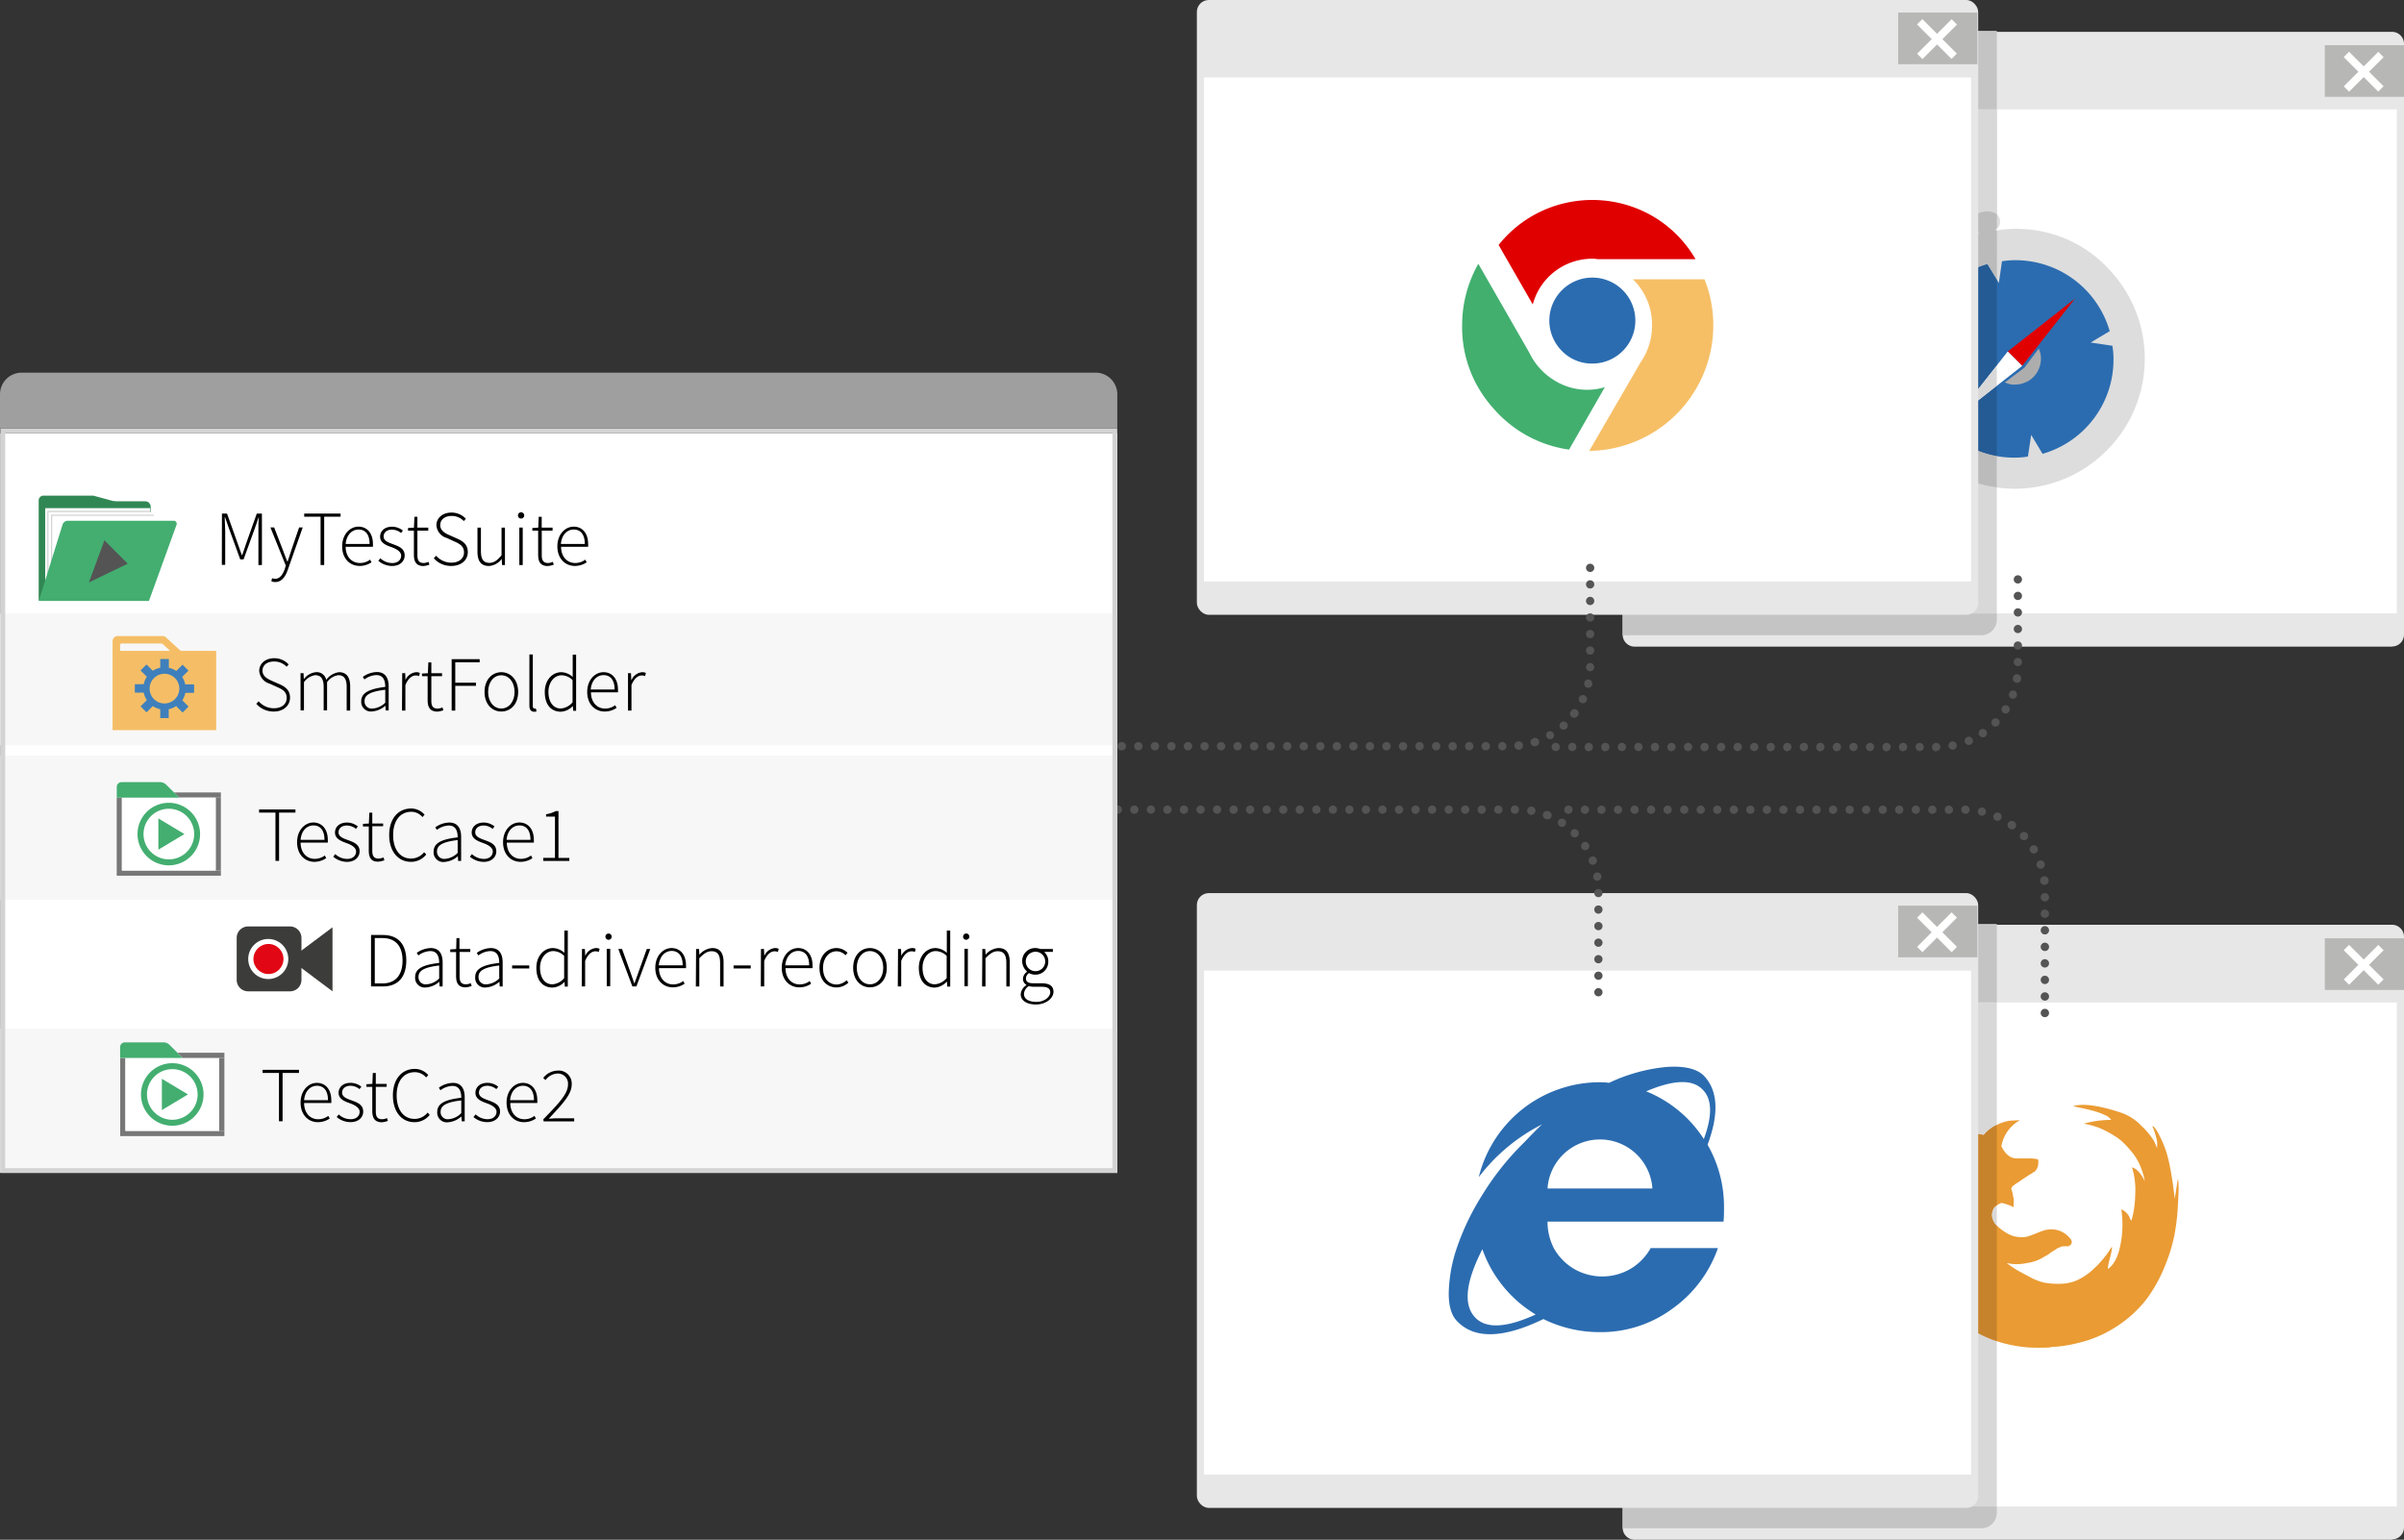 <svg xmlns="http://www.w3.org/2000/svg" viewBox="0 0 500.32 320.55"><rect x="0" y="0" width="500.32" height="320.55" fill="#333333" stroke="none"/><defs><style>.cls-1{fill:#e7e7e8;}.cls-2{fill:#fff;}.cls-3{fill:#ea9b33;}.cls-4{fill:#d8d8d8;}.cls-5{fill:#c4c4c4;}.cls-6{fill:#c6832b;}.cls-7{fill:#b7b7b6;}.cls-8{fill:#2b6cb0;}.cls-9{fill:#ddd;}.cls-10{fill:#aeadae;}.cls-11{fill:#e10000;}.cls-12{fill:#bbb;}.cls-13{fill:#245b95;}.cls-14{fill:#42af6f;}.cls-15{fill:#f6bf66;}.cls-16{fill:#545454;}.cls-17{fill:#f7f7f7;}.cls-18{fill:#318754;}.cls-19{fill:#ccc;}.cls-20{fill:#43ae70;}.cls-21{fill:#777;}.cls-22{fill:#e10714;}.cls-23{fill:#3c3c3b;}.cls-24{fill:#f5be66;}.cls-25{fill:#3f80bc;}.cls-26{fill:#a09f9f;}.cls-27{fill:#d3d3d3;}</style></defs><title>webtesting_crossbrowser</title><g id="Ebene_2" data-name="Ebene 2"><g id="Ebene_1-2" data-name="Ebene 1"><path class="cls-1" d="M497.84,320.55H340.19a2.49,2.49,0,0,1-2.48-2.48V195a2.49,2.49,0,0,1,2.48-2.48H497.84a2.49,2.49,0,0,1,2.48,2.48v123a2.48,2.48,0,0,1-2.48,2.48"/><polyline class="cls-2" points="498.83 313.63 339.2 313.63 339.2 208.7 498.83 208.7 498.83 313.63"/><path class="cls-3" d="M453.42,247.09c0,.7-.06,2.07-.17,4.1a45.22,45.22,0,0,1-.72,6,35.41,35.41,0,0,1-2.06,6.6,30.61,30.61,0,0,1-3.67,6.59,24.65,24.65,0,0,1-5.95,5.54,24.91,24.91,0,0,1-8.56,3.71,25.31,25.31,0,0,1-5.22.78,1.59,1.59,0,0,0-.45.11q-2.22.11-4.44,0-13.79-1.11-21-13.52a27.51,27.51,0,0,1-3.78-11.19,23.91,23.91,0,0,0-.44,2.66,28.44,28.44,0,0,1,1-10.31,13.89,13.89,0,0,0-1.44,3.11,29.5,29.5,0,0,1,2.33-7.87,8.25,8.25,0,0,1,1.33-2.44v-.33a14.16,14.16,0,0,1,.62-5.59,10.4,10.4,0,0,1,1.38-3.11c.37-.4.67-.72.89-.94a7.45,7.45,0,0,0,2.78,5.1,8.11,8.11,0,0,0,1.23.11,14,14,0,0,1,5.78.11,9.09,9.09,0,0,1,5.44-3l2.12-.11a7.66,7.66,0,0,0-3.89,5.43c.81,1.69,1.89,2.54,3.22,2.54h2.45c1.25,0,1.92.11,2,.34v.22q.1.1,0,.33v.22a2.38,2.38,0,0,1-.78,1.66l-.11.06-.11,0c0,.08-.34.3-1,.67-.89.59-1.6,1.07-2.12,1.44-1,.59-1.44,1-1.44,1.22v.11h-.11a4.89,4.89,0,0,1,.44,1.66,2.49,2.49,0,0,1,.11,1.22v1a9.49,9.49,0,0,0-2.55-.89c-1,.44-1.63.93-1.78,1.44-.08.3-.15.59-.22.89,0,1.4,1,2.69,3,3.88a5.5,5.5,0,0,0,2.5.88,5.3,5.3,0,0,0,2-.11c.48-.15,1.07-.37,1.78-.66a12.34,12.34,0,0,1,1.5-.56,5,5,0,0,1,5.45,1.55c.44.45.53.87.28,1.28a1,1,0,0,1-1.17.39c-.23.07-.37.09-.45.05a.84.84,0,0,0-.5.11c-.26.11-.44.19-.55.22a2.45,2.45,0,0,0-.56.34,4.78,4.78,0,0,1-.61.38,5.42,5.42,0,0,0-.72.5,3.07,3.07,0,0,1-.84.5,8.92,8.92,0,0,1-3.83,1.44,9.68,9.68,0,0,1-4.17,0,20.2,20.2,0,0,0,2.11,1.44c.52.3,1.37.76,2.56,1.39a12.49,12.49,0,0,0,3,1.22,16.1,16.1,0,0,0,3.23.27,9.33,9.33,0,0,0,3.56-.66,13,13,0,0,0,3.44-2.27,21.29,21.29,0,0,0,3.5-4.05,4.27,4.27,0,0,1,.45-.66c.15,0,0,1-.56,3-.22,1-.29,1.55-.22,1.55q1.89-1.33,2.61-5.1a21.21,21.21,0,0,0,.17-7.31,3.36,3.36,0,0,1,1.89,2.11l.22.22a20.53,20.53,0,0,0,.78-5.49,15.59,15.59,0,0,0-.67-5.59c1,.29,1.85,1.25,2.67,2.88a14.86,14.86,0,0,0-1-3.27,11.44,11.44,0,0,0-1.5-2.55,24.06,24.06,0,0,0-1.78-2,10.38,10.38,0,0,0-1.94-1.55q-1-.62-1.95-1.11a12.56,12.56,0,0,0-1.78-.78c-.56-.18-1-.33-1.5-.44s-.78-.19-1-.22-.3-.06-.22-.06a21.24,21.24,0,0,1,5.67-.77,2.87,2.87,0,0,0-1.28-1,15.5,15.5,0,0,0-2.06-.78c-.74-.22-1.46-.4-2.16-.55l-2.51-.55h.11q3.12-.88,9.79,1.32a10.68,10.68,0,0,1,4.44,2.83,15.16,15.16,0,0,1,2.51,3,13.9,13.9,0,0,1,.72,1.66v-.44a4.43,4.43,0,0,0-.17-1.72,15.45,15.45,0,0,0-.83-2.49.67.67,0,0,1,.33.16,5.48,5.48,0,0,1,.84,1.22,23,23,0,0,1,1.38,3q1.23,3,2.12,10.75l.66-4.21a8,8,0,0,1,.12,1.6"/><path class="cls-4" d="M337.71,318.07v.13h0a.53.53,0,0,1,0-.13m77.87-125.69H337.71V195a2.49,2.49,0,0,1,2.48-2.48h75.39v-.18"/><path class="cls-5" d="M415.58,192.56H340.19a2.49,2.49,0,0,0-2.48,2.48v123a.53.53,0,0,0,0,.13h74.65a3.21,3.21,0,0,0,3.21-3.21v-1.36H339.2V208.7h76.38V192.56"/><path class="cls-4" d="M415.58,251a1.86,1.86,0,0,0-.85,1c-.08.3-.15.59-.22.89a3.45,3.45,0,0,0,1.07,2.4V251m0-42.25H339.2V313.63h76.38V279.2q-9-3-14.42-12.22a27.51,27.51,0,0,1-3.78-11.19,23.91,23.91,0,0,0-.44,2.66,28.44,28.44,0,0,1,1-10.31,13.89,13.89,0,0,0-1.44,3.11,29.5,29.5,0,0,1,2.33-7.87,8.25,8.25,0,0,1,1.33-2.44v-.33a14.16,14.16,0,0,1,.62-5.59,10.4,10.4,0,0,1,1.38-3.11c.37-.4.67-.72.89-.94a7.45,7.45,0,0,0,2.78,5.1,8.11,8.11,0,0,0,1.23.11,13,13,0,0,1,2.57-.25,14.9,14.9,0,0,1,3.21.36,7.61,7.61,0,0,1,2.74-2.11V208.7"/><path class="cls-6" d="M403.05,231c-.22.22-.52.54-.89.94a10.4,10.4,0,0,0-1.38,3.11,14.16,14.16,0,0,0-.62,5.59v.33a8.25,8.25,0,0,0-1.33,2.44,29.5,29.5,0,0,0-2.33,7.87,13.89,13.89,0,0,1,1.44-3.11,28.44,28.44,0,0,0-1,10.31,23.91,23.91,0,0,1,.44-2.66A27.51,27.51,0,0,0,401.16,267q5.38,9.25,14.42,12.22v-24a3.45,3.45,0,0,1-1.07-2.4c.07-.3.14-.59.22-.89a1.86,1.86,0,0,1,.85-1V234.18a7.61,7.61,0,0,0-2.74,2.11,14.9,14.9,0,0,0-3.21-.36,13,13,0,0,0-2.57.25,8.11,8.11,0,0,1-1.23-.11,7.45,7.45,0,0,1-2.78-5.1"/><rect class="cls-1" x="249.09" y="185.93" width="162.61" height="127.99" rx="2.48" ry="2.48"/><rect class="cls-2" x="250.58" y="202.06" width="159.63" height="104.93"/><rect class="cls-7" x="395.05" y="188.55" width="16.48" height="10.75"/><rect class="cls-2" x="402.35" y="189" width="1.57" height="10.16" transform="translate(-19.16 341.91) rotate(-45)"/><rect class="cls-2" x="398.05" y="193.29" width="10.16" height="1.57" transform="translate(-19.13 341.98) rotate(-45.01)"/><rect class="cls-7" x="483.84" y="195.34" width="16.48" height="10.75"/><rect class="cls-2" x="491.14" y="195.78" width="1.57" height="10.16" transform="translate(2.05 406.67) rotate(-45)"/><rect class="cls-2" x="486.84" y="200.08" width="10.16" height="1.57" transform="translate(2.09 406.76) rotate(-45.01)"/><path class="cls-8" d="M322.07,254.28v.11a12.1,12.1,0,0,0,1.3,5.44,11.58,11.58,0,0,0,4.19,4.32,11.72,11.72,0,0,0,11.79,0,11.58,11.58,0,0,0,4.19-4.32h14a26,26,0,0,1-9.44,12.59,25,25,0,0,1-15.1,4.91,26.46,26.46,0,0,1-11.79-2.72q-12.39,6-17.81.59-1.89-1.77-1.89-5.91a31.17,31.17,0,0,1,1.59-9.22,52.11,52.11,0,0,1,5.31-11.17,57,57,0,0,1,8.79-11.06q2.94-3.08,3.77-3.78a38.28,38.28,0,0,0-13.21,11A25.94,25.94,0,0,1,333,225.31a15,15,0,0,1,1.89.12,35.6,35.6,0,0,1,12-3.31c3.62-.24,6.17.35,7.67,1.77q4.47,4.62.82,14.43a25.91,25.91,0,0,1,3.42,13c0,1.1,0,2.09-.11,3H322.07Zm-2.47,19.38a25.88,25.88,0,0,1-11.09-13.59q-5.31,10.4-1.41,14.3Q310.52,277.81,319.6,273.66Zm24.3-26.24a10.94,10.94,0,0,0-21.83,0Zm-1.3-20.22a25.63,25.63,0,0,1,12,9.93q2.72-7.32-.24-10.28Q351.21,223.53,342.6,227.2Z"/><path class="cls-1" d="M497.84,134.62H340.19a2.49,2.49,0,0,1-2.48-2.48V9.11a2.49,2.49,0,0,1,2.48-2.48H497.84a2.49,2.49,0,0,1,2.48,2.48v123a2.48,2.48,0,0,1-2.48,2.48"/><polyline class="cls-2" points="498.83 127.7 339.2 127.7 339.2 22.77 498.83 22.77 498.83 127.7"/><path class="cls-9" d="M438.45,55.58a27,27,0,0,1,0,38.21,27,27,0,0,1-46.14-19.1,26.21,26.21,0,0,1,5.52-16.35,26.7,26.7,0,0,1,14.08-9.69v-.11A2,2,0,0,1,410.22,47a1.89,1.89,0,0,1,.51-1.75,3.3,3.3,0,0,1,2-1.07,4,4,0,0,1,.9-.11c1.5,0,2.37.56,2.59,1.69a1.78,1.78,0,0,1-.9,2l.12.23a22.13,22.13,0,0,1,3.94-.34,26.06,26.06,0,0,1,19.1,7.94"/><path class="cls-8" d="M439.86,74.69a16.52,16.52,0,0,0-.23-2.71l-4.51-.67,3.95-2.37a20.41,20.41,0,0,0-19.72-14.77,16.4,16.4,0,0,0-2.7.23L416,58.91,413.6,55a20.42,20.42,0,0,0-14.76,19.73,16.4,16.4,0,0,0,.23,2.7l4.5.68-3.94,2.37a20.26,20.26,0,0,0,5.18,8.79,20.05,20.05,0,0,0,14.54,6,16.39,16.39,0,0,0,2.7-.22l.68-4.51,2.37,3.94a20.39,20.39,0,0,0,14.76-19.72"/><path class="cls-10" d="M424.31,76.83a5.47,5.47,0,0,0,.34-3.27,8.58,8.58,0,0,0-.34-1l-3,4-4.06,3.05a5.07,5.07,0,0,0,1.46.45h.68a5.5,5.5,0,0,0,1.13-.12,6.7,6.7,0,0,0,1.69-.67A5.33,5.33,0,0,0,424.31,76.83Z"/><polygon class="cls-11" points="417.85 73.17 420.86 76.17 431.88 62.14 417.85 73.17"/><polyline class="cls-2" points="420.86 76.17 417.85 73.17 406.82 87.2 420.86 76.17"/><path class="cls-4" d="M337.71,132.14v.13h0a.53.53,0,0,1,0-.13M415.58,6.45H337.71V9.11a2.49,2.49,0,0,1,2.48-2.48h75.39V6.45"/><path class="cls-5" d="M415.58,6.63H340.19a2.49,2.49,0,0,0-2.48,2.48v123a.53.53,0,0,0,0,.13h74.65a3.21,3.21,0,0,0,3.21-3.21V127.7H339.2V22.77h76.38V6.63"/><path class="cls-4" d="M415.58,47.52l-.29.23.12.23a.86.86,0,0,1,.17,0v-.43m0-24.75H339.2V127.7h76.38V101.5a27.2,27.2,0,0,1-23.27-26.81,26.21,26.21,0,0,1,5.52-16.35,26.7,26.7,0,0,1,14.08-9.69v-.11A2,2,0,0,1,410.22,47a1.89,1.89,0,0,1,.51-1.75,3.3,3.3,0,0,1,2-1.07,4,4,0,0,1,.9-.11,3,3,0,0,1,2,.57V22.77"/><path class="cls-12" d="M413.6,44a4,4,0,0,0-.9.11,3.3,3.3,0,0,0-2,1.07,1.89,1.89,0,0,0-.51,1.75,2,2,0,0,0,1.69,1.58v.11a26.7,26.7,0,0,0-14.08,9.69,27,27,0,0,0,2.42,35.45,26,26,0,0,0,15.33,7.71V94.88a20,20,0,0,1-10.77-5.65,20.26,20.26,0,0,1-5.18-8.79l3.94-2.37-4.5-.68a16.4,16.4,0,0,1-.23-2.7A20.42,20.42,0,0,1,413.6,55l2,3.29V48a.86.86,0,0,0-.17,0l-.12-.23.29-.23V44.6a3,3,0,0,0-2-.57"/><path class="cls-13" d="M413.6,55a20.42,20.42,0,0,0-14.76,19.73,16.4,16.4,0,0,0,.23,2.7l4.5.68-3.94,2.37a20.26,20.26,0,0,0,5.18,8.79,20,20,0,0,0,10.77,5.65V80.32l-8.76,6.88,8.76-11.14V58.25l-2-3.29"/><polyline class="cls-4" points="415.58 76.06 406.82 87.2 415.58 80.32 415.58 76.06"/><rect class="cls-1" x="249.09" width="162.61" height="127.99" rx="2.48" ry="2.48"/><rect class="cls-2" x="250.58" y="16.13" width="159.63" height="104.93"/><rect class="cls-7" x="395.05" y="2.62" width="16.48" height="10.75"/><rect class="cls-2" x="402.35" y="3.07" width="1.57" height="10.16" transform="translate(112.34 287.47) rotate(-45.01)"/><rect class="cls-2" x="398.05" y="7.36" width="10.16" height="1.57" transform="translate(112.37 287.5) rotate(-45.01)"/><rect class="cls-7" x="483.84" y="9.41" width="16.48" height="10.75"/><rect class="cls-2" x="491.14" y="9.85" width="1.57" height="10.16" transform="translate(133.52 352.21) rotate(-45)"/><rect class="cls-2" x="486.84" y="14.15" width="10.16" height="1.57" transform="translate(133.59 352.28) rotate(-45.01)"/><path class="cls-14" d="M334,80.6l-7.45,13a25.48,25.48,0,0,1-15.87-8.73,25.1,25.1,0,0,1-6.38-17.09,25.87,25.87,0,0,1,3.37-12.86L318.3,73.45A13.52,13.52,0,0,0,323.2,79a12.92,12.92,0,0,0,7.24,2.15A12.65,12.65,0,0,0,334,80.6Z"/><path class="cls-11" d="M319,63.38,311.89,51a24.81,24.81,0,0,1,8.59-6.88,25.13,25.13,0,0,1,23.39.83,24.76,24.76,0,0,1,9,9H332.49a5.93,5.93,0,0,0-1.07-.09A12.81,12.81,0,0,0,319,63.38Z"/><path class="cls-8" d="M325,73a8.95,8.95,0,1,1,6.4,2.69A8.73,8.73,0,0,1,325,73Z"/><path class="cls-15" d="M339.83,58.14h14.91a25.72,25.72,0,0,1,1.83,9.6,26.14,26.14,0,0,1-25.82,26.13l10.72-18.48a13.39,13.39,0,0,0,2.35-7.65A13.09,13.09,0,0,0,339.83,58.14Z"/><path class="cls-16" d="M331.8,118.22h0a.86.86,0,1,0-.86.86A.86.86,0,0,0,331.8,118.22Zm0,3.44h0a.86.86,0,0,0-1.72,0,.86.86,0,1,0,1.72,0Zm0,3.45h0a.86.86,0,1,0-.86.86A.87.87,0,0,0,331.8,125.11Zm0,3.44h0a.86.86,0,1,0-.86.86A.86.86,0,0,0,331.8,128.55Zm0,3.44h0a.86.86,0,0,0-1.72,0,.86.86,0,0,0,1.72,0Zm0,3.44h0a.86.86,0,0,0-1.72,0,.86.86,0,0,0,1.72,0Zm0,3.46h0a.86.86,0,0,0-1.72,0h0a.86.86,0,1,0,1.72,0Zm-.43,3.59h0a.86.86,0,0,0-.65-1,.85.85,0,0,0-1,.65.86.86,0,1,0,1.68.38Zm-1.16,3.42h0a.86.86,0,1,0-1.14.43A.86.86,0,0,0,330.21,145.9ZM328.38,149h0a.86.86,0,0,0-.18-1.21.85.85,0,0,0-1.2.19h0a.86.86,0,1,0,1.38,1ZM326,151.69h0a.86.86,0,0,0,.06-1.21.85.85,0,0,0-1.21-.07.88.88,0,0,0-.07,1.22A.87.87,0,0,0,326,151.69ZM323,153.82h0a.86.86,0,0,0,.31-1.18.85.85,0,0,0-1.17-.3h0a.86.86,0,0,0,.86,1.48Zm-3.29,1.49h0a.86.86,0,1,0-.54-1.63h0a.86.86,0,1,0,.54,1.63Zm-3.53.79h0a.87.87,0,0,0,.76-1,.85.85,0,0,0-1-.75h0a.86.86,0,1,0,.19,1.71Zm-3.53.12h0a.87.87,0,1,0-.86-.86A.87.87,0,0,0,312.69,156.22Zm-3.45,0h0a.87.87,0,1,0-.86-.86A.87.87,0,0,0,309.24,156.22Zm-3.44,0h0a.87.87,0,1,0-.86-.86A.86.86,0,0,0,305.8,156.22Zm-3.44,0h0a.87.87,0,1,0-.86-.86A.87.87,0,0,0,302.36,156.22Zm-3.44,0h0a.87.87,0,1,0-.86-.86A.87.87,0,0,0,298.92,156.22Zm-3.45,0h0a.87.87,0,1,0-.86-.86A.86.86,0,0,0,295.47,156.22Zm-3.44,0h0a.87.87,0,1,0-.86-.86A.86.86,0,0,0,292,156.22Zm-3.44,0h0a.87.87,0,1,0-.86-.86A.87.87,0,0,0,288.59,156.22Zm-3.45,0h0a.87.87,0,1,0-.86-.86A.87.87,0,0,0,285.14,156.22Zm-3.44,0h0a.87.87,0,1,0-.86-.86A.86.86,0,0,0,281.7,156.22Zm-3.44,0h0a.87.87,0,1,0-.86-.86A.87.87,0,0,0,278.26,156.22Zm-3.44,0h0a.87.87,0,1,0-.86-.86A.87.87,0,0,0,274.82,156.22Zm-3.45,0h0a.87.87,0,1,0-.86-.86A.86.86,0,0,0,271.37,156.22Zm-3.44,0h0a.87.87,0,1,0-.86-.86A.86.86,0,0,0,267.93,156.22Zm-3.44,0h0a.87.87,0,1,0-.86-.86A.87.87,0,0,0,264.49,156.22Zm-3.44,0h0a.87.87,0,1,0-.87-.86A.87.87,0,0,0,261.05,156.22Zm-3.45,0h0a.87.87,0,1,0-.86-.86A.86.86,0,0,0,257.6,156.22Zm-3.44,0h0a.87.87,0,1,0-.86-.86A.86.86,0,0,0,254.16,156.22Zm-3.44,0h0a.87.87,0,1,0-.86-.86A.87.87,0,0,0,250.72,156.22Zm-3.45,0h0a.87.87,0,1,0-.86-.86A.86.86,0,0,0,247.27,156.22Zm-3.44,0h0a.87.87,0,1,0-.86-.86A.86.86,0,0,0,243.83,156.22Zm-3.44,0h0a.87.87,0,1,0-.86-.86A.87.87,0,0,0,240.39,156.22Zm-3.44,0h0a.87.87,0,1,0-.86-.86A.87.87,0,0,0,237,156.22Zm-3.45,0h0a.87.87,0,1,0-.86-.86A.86.86,0,0,0,233.5,156.22Zm-3.44,0h0a.87.87,0,1,0-.86-.86A.86.86,0,0,0,230.06,156.22Zm-3.44,0h0a.87.87,0,1,0-.86-.86A.87.87,0,0,0,226.62,156.22Zm-3.45,0h0a.87.87,0,1,0-.86-.86A.87.87,0,0,0,223.17,156.22Zm-3.44,0h0a.87.87,0,1,0-.86-.86A.86.86,0,0,0,219.73,156.22Z"/><path class="cls-16" d="M420.82,120.62h0a.86.86,0,1,0-.86.86A.86.86,0,0,0,420.82,120.62Zm0,3.44h0a.86.86,0,1,0-.86.86A.86.86,0,0,0,420.82,124.06Zm0,3.44h0a.86.86,0,0,0-1.72,0,.86.86,0,1,0,1.72,0Zm0,3.45h0a.86.86,0,1,0-.86.86A.86.86,0,0,0,420.82,131Zm0,3.44h0a.86.86,0,1,0-.86.86A.86.86,0,0,0,420.82,134.39Zm0,3.44h0a.86.86,0,0,0-1.72,0,.86.86,0,0,0,1.72,0Zm-.2,3.56h0a.86.86,0,1,0-1.7-.25h0a.87.87,0,0,0,.73,1,.86.86,0,0,0,1-.73Zm-.89,3.5h0a.86.86,0,0,0-.51-1.1.86.86,0,0,0-.6,1.61A.86.86,0,0,0,419.73,144.89Zm-1.59,3.24h0a.86.86,0,0,0-1.46-.91h0a.86.86,0,1,0,1.46.91ZM415.92,151h0a.85.85,0,0,0,0-1.21.87.87,0,0,0-1.22,0h0a.87.87,0,0,0,0,1.22.86.86,0,0,0,1.22,0Zm-2.75,2.34h0a.86.86,0,0,0-1-1.42h0a.86.86,0,1,0,1,1.42ZM410,155.05h0a.86.86,0,1,0-.66-1.58h0a.86.86,0,0,0,.66,1.58Zm-3.45,1h0a.86.86,0,1,0-.33-1.69h0a.86.86,0,0,0,.33,1.69Zm-3.59.32h0a.86.86,0,1,0-.86-.86A.86.86,0,0,0,403,156.42Zm-3.44,0h0a.86.86,0,1,0,0-1.72.86.86,0,0,0,0,1.72Zm-3.45,0h0a.86.86,0,1,0-.86-.86A.87.87,0,0,0,396.06,156.42Zm-3.44,0h0a.86.86,0,1,0-.86-.86A.86.86,0,0,0,392.62,156.42Zm-3.44,0h0a.86.86,0,1,0,0-1.72.86.86,0,0,0,0,1.72Zm-3.44,0h0a.86.86,0,1,0,0-1.72.86.86,0,0,0,0,1.72Zm-3.45,0h0a.86.86,0,1,0-.86-.86A.86.86,0,0,0,382.29,156.42Zm-3.44,0h0a.86.86,0,1,0-.86-.86A.86.86,0,0,0,378.85,156.42Zm-3.44,0h0a.86.86,0,1,0,0-1.72.86.86,0,0,0,0,1.72Zm-3.45,0h0a.86.86,0,1,0-.86-.86A.87.87,0,0,0,372,156.42Zm-3.44,0h0a.86.86,0,1,0-.86-.86A.86.86,0,0,0,368.52,156.42Zm-3.44,0h0a.86.86,0,1,0,0-1.72.86.86,0,1,0,0,1.72Zm-3.44,0h0a.86.86,0,1,0,0-1.72.86.86,0,0,0,0,1.72Zm-3.45,0h0a.86.86,0,1,0-.86-.86A.86.86,0,0,0,358.19,156.42Zm-3.44,0h0a.86.86,0,1,0-.86-.86A.86.86,0,0,0,354.75,156.42Zm-3.44,0h0a.86.86,0,1,0,0-1.72.86.86,0,1,0,0,1.72Zm-3.44,0h0a.86.86,0,1,0-.87-.86A.87.87,0,0,0,347.87,156.42Zm-3.45,0h0a.86.86,0,1,0-.86-.86A.86.86,0,0,0,344.42,156.42Zm-3.44,0h0a.86.86,0,0,0,0-1.72.86.86,0,1,0,0,1.72Zm-3.44,0h0a.86.86,0,0,0,0-1.72.86.86,0,1,0,0,1.72Zm-3.45,0h0a.86.86,0,1,0-.86-.86A.86.86,0,0,0,334.09,156.42Zm-3.44,0h0a.86.86,0,1,0-.86-.86A.86.86,0,0,0,330.65,156.42Zm-3.44,0h0a.86.86,0,1,0,0-1.72.86.86,0,0,0,0,1.72Zm-3.44,0h0a.86.86,0,1,0,0-1.72.86.86,0,0,0,0,1.72Z"/><path class="cls-16" d="M331.8,206.58h0a.86.86,0,1,0,.86-.87A.86.86,0,0,0,331.8,206.58Zm0-3.45h0a.86.86,0,1,0,.86-.86A.85.85,0,0,0,331.8,203.13Zm0-3.44h0a.86.86,0,1,0,.86-.86A.86.86,0,0,0,331.8,199.69Zm0-3.44h0a.86.86,0,1,0,.86-.86A.86.86,0,0,0,331.8,196.25Zm0-3.45h0a.86.86,0,1,0,.86-.86A.85.85,0,0,0,331.8,192.8Zm0-3.44h0a.86.86,0,1,0,.86-.86A.85.85,0,0,0,331.8,189.36Zm0-3.44h0a.86.86,0,1,0,.86-.86A.86.86,0,0,0,331.8,185.92Zm-.23-3.28h0a.86.86,0,0,0,1,.7.87.87,0,0,0,.71-1h0a.86.86,0,1,0-1.7.3Zm-.88-3.14h0a.86.86,0,0,0,1.6-.63h0a.86.86,0,1,0-1.6.63Zm-1.51-2.89h0a.88.88,0,0,0,1.2.24.86.86,0,0,0,.24-1.19h0a.85.85,0,0,0-1.19-.24.86.86,0,0,0-.25,1.19Zm-2.06-2.53h0a.86.86,0,0,0,1.22,0,.87.87,0,0,0,0-1.22h0a.88.88,0,0,0-1.22,0,.87.87,0,0,0,0,1.22ZM324.59,172h0a.86.86,0,1,0,.94-1.44h0a.86.86,0,0,0-.94,1.44Zm-2.89-1.5h0a.86.86,0,1,0,.62-1.6h0a.86.86,0,1,0-.62,1.6Zm-3.15-.87h0a.86.86,0,1,0,.29-1.7h0a.86.86,0,0,0-.29,1.7Zm-3.28-.22h0a.86.86,0,1,0,0-1.72.86.86,0,0,0,0,1.72Zm-3.44,0h0a.86.86,0,1,0,0-1.72.86.86,0,0,0,0,1.72Zm-3.45,0h0a.86.86,0,1,0-.86-.86A.86.86,0,0,0,308.38,169.44Zm-3.44,0h0a.86.86,0,1,0-.86-.86A.86.86,0,0,0,304.94,169.44Zm-3.44,0h0a.86.86,0,1,0,0-1.72.86.86,0,1,0,0,1.72Zm-3.44,0h0a.86.86,0,1,0-.87-.86A.87.87,0,0,0,298.06,169.44Zm-3.45,0h0a.86.86,0,1,0-.86-.86A.86.86,0,0,0,294.61,169.44Zm-3.44,0h0a.86.86,0,1,0-.86-.86A.86.86,0,0,0,291.17,169.44Zm-3.44,0h0a.86.86,0,0,0,0-1.72.86.86,0,1,0,0,1.72Zm-3.45,0h0a.86.86,0,1,0-.86-.86A.86.86,0,0,0,284.28,169.44Zm-3.44,0h0a.86.86,0,1,0-.86-.86A.86.86,0,0,0,280.84,169.44Zm-3.44,0h0a.86.86,0,1,0,0-1.72.86.86,0,0,0,0,1.72Zm-3.44,0h0a.86.86,0,1,0,0-1.72.86.86,0,0,0,0,1.72Zm-3.45,0h0a.86.86,0,1,0-.86-.86A.86.86,0,0,0,270.51,169.44Zm-3.44,0h0a.86.86,0,1,0-.86-.86A.86.86,0,0,0,267.07,169.44Zm-3.44,0h0a.86.86,0,1,0,0-1.72.86.86,0,1,0,0,1.72Zm-3.45,0h0a.86.86,0,1,0-.86-.86A.87.87,0,0,0,260.18,169.44Zm-3.44,0h0a.86.86,0,1,0-.86-.86A.86.86,0,0,0,256.74,169.44Zm-3.44,0h0a.86.86,0,1,0,0-1.72.86.86,0,1,0,0,1.72Zm-3.44,0h0a.86.86,0,1,0,0-1.72.86.86,0,1,0,0,1.72Zm-3.45,0h0a.86.86,0,1,0-.86-.86A.86.86,0,0,0,246.41,169.44Zm-3.44,0h0a.86.86,0,1,0-.86-.86A.86.86,0,0,0,243,169.44Zm-3.44,0h0a.86.86,0,1,0,0-1.72.86.86,0,1,0,0,1.72Zm-3.44,0h0a.86.86,0,1,0-.87-.86A.87.87,0,0,0,236.09,169.44Zm-3.45,0h0a.86.86,0,1,0-.86-.86A.86.86,0,0,0,232.64,169.44Zm-3.44,0h0a.86.86,0,0,0,0-1.72.86.86,0,0,0,0,1.72Zm-3.44,0h0a.86.86,0,0,0,0-1.72.86.86,0,0,0,0,1.72Zm-3.45,0h0a.86.86,0,1,0-.86-.86A.86.86,0,0,0,222.31,169.44Zm-3.44,0h0a.86.86,0,1,0-.86-.86A.86.86,0,0,0,218.87,169.44Zm-3.44,0h0a.86.86,0,1,0,0-1.72.86.86,0,1,0,0,1.72Zm-3.44,0h0a.86.86,0,1,0-.87-.86A.87.87,0,0,0,212,169.44Zm-3.45,0h0a.86.86,0,1,0-.86-.86A.86.86,0,0,0,208.54,169.44Zm-3.44,0h0a.86.86,0,1,0-.86-.86A.86.86,0,0,0,205.1,169.44Z"/><path class="cls-16" d="M424.71,210.88h0a.87.87,0,1,0,.87-.86A.87.87,0,0,0,424.71,210.88Zm0-3.44h0a.87.87,0,1,0,.87-.86A.87.87,0,0,0,424.71,207.44Zm0-3.45h0a.87.87,0,1,0,.87-.86A.86.86,0,0,0,424.71,204Zm0-3.44h0a.87.87,0,1,0,.87-.86A.86.86,0,0,0,424.71,200.55Zm0-3.44h0a.87.87,0,1,0,.87-.86A.87.87,0,0,0,424.71,197.11Zm0-3.45h0a.87.87,0,1,0,.87-.86A.87.87,0,0,0,424.71,193.66Zm0-3.44h0a.87.87,0,1,0,.87-.86A.86.86,0,0,0,424.71,190.22Zm0-3.44h0a.87.87,0,1,0,.87-.86A.87.87,0,0,0,424.71,186.78Zm-.11-3.34h0a.88.88,0,0,0,1,.76.86.86,0,0,0,.75-1h0a.86.86,0,0,0-1-.75.85.85,0,0,0-.75.95Zm-.72-3.18h0a.86.86,0,1,0,.55-1.09A.87.87,0,0,0,423.88,180.26Zm-1.35-3h0a.86.86,0,1,0,1.49-.87h0a.86.86,0,0,0-1.49.87Zm-1.93-2.63h0a.86.86,0,0,0,1.28-1.15.87.87,0,0,0-1.22-.06A.86.86,0,0,0,420.6,174.67Zm-2.42-2.18h0a.86.86,0,1,0,1-1.39h0a.86.86,0,0,0-1.2.19.85.85,0,0,0,.19,1.2Zm-2.82-1.64h0a.87.87,0,0,0,1.14-.43.86.86,0,0,0-.43-1.14h0a.86.86,0,0,0-1.14.43.87.87,0,0,0,.43,1.14Zm-3.09-1h0a.86.86,0,1,0,.37-1.68h0a.85.85,0,0,0-1,.65.86.86,0,0,0,.65,1Zm-3.24-.38h0a.86.86,0,0,0,.88-.85.87.87,0,0,0-.85-.87h0a.86.86,0,0,0-.88.85.87.87,0,0,0,.85.87Zm-3.43,0h0a.86.86,0,1,0-.86-.86A.86.86,0,0,0,405.6,169.44Zm-3.44,0h0a.86.86,0,1,0-.86-.86A.86.86,0,0,0,402.16,169.44Zm-3.44,0h0a.86.86,0,1,0,0-1.72.86.86,0,0,0,0,1.72Zm-3.45,0h0a.86.86,0,1,0-.86-.86A.86.86,0,0,0,395.27,169.44Zm-3.44,0h0a.86.86,0,1,0-.86-.86A.86.86,0,0,0,391.83,169.44Zm-3.44,0h0a.86.86,0,1,0,0-1.72.86.86,0,0,0,0,1.72Zm-3.44,0h0a.86.86,0,1,0,0-1.72.86.86,0,0,0,0,1.72Zm-3.45,0h0a.86.86,0,1,0-.86-.86A.86.86,0,0,0,381.5,169.44Zm-3.44,0h0a.86.86,0,1,0-.86-.86A.86.86,0,0,0,378.06,169.44Zm-3.44,0h0a.86.86,0,1,0,0-1.72.86.86,0,0,0,0,1.72Zm-3.45,0h0a.86.86,0,1,0-.86-.86A.87.87,0,0,0,371.17,169.44Zm-3.44,0h0a.86.86,0,1,0-.86-.86A.86.86,0,0,0,367.73,169.44Zm-3.44,0h0a.86.86,0,1,0,0-1.72.86.86,0,0,0,0,1.72Zm-3.44,0h0a.86.86,0,1,0,0-1.72.86.86,0,0,0,0,1.72Zm-3.45,0h0a.86.86,0,1,0-.86-.86A.86.86,0,0,0,357.4,169.44Zm-3.44,0h0a.86.86,0,1,0-.86-.86A.86.86,0,0,0,354,169.44Zm-3.44,0h0a.86.86,0,1,0,0-1.72.86.86,0,1,0,0,1.72Zm-3.44,0h0a.86.86,0,1,0-.87-.86A.87.87,0,0,0,347.08,169.44Zm-3.45,0h0a.86.86,0,1,0-.86-.86A.86.86,0,0,0,343.63,169.44Zm-3.44,0h0a.86.86,0,1,0,0-1.72.86.86,0,1,0,0,1.72Zm-3.44,0h0a.86.86,0,1,0,0-1.72.86.86,0,1,0,0,1.72Zm-3.45,0h0a.86.86,0,1,0-.86-.86A.86.86,0,0,0,333.3,169.44Zm-3.44,0h0a.86.86,0,1,0-.86-.86A.86.86,0,0,0,329.86,169.44Zm-3.44,0h0a.86.86,0,0,0,0-1.72.86.86,0,1,0,0,1.72Z"/><rect class="cls-2" x="0.07" y="90.2" width="232.47" height="153.77"/><rect class="cls-17" y="127.74" width="232.47" height="27.4"/><rect class="cls-17" x="0.06" y="214.14" width="232.47" height="30.03"/><rect class="cls-17" x="0.06" y="157.3" width="232.47" height="30.03"/><path d="M46.19,106.92h1.06l2.24,6.29c.27.78.57,1.58.84,2.37h.07c.27-.79.53-1.59.81-2.37l2.23-6.29h1.07v10.71h-.73v-7c0-.87,0-2,.09-2.89h-.06L53,110.09l-2.31,6.37H50l-2.32-6.37-.84-2.39h-.07c0,.9.1,2,.1,2.89v7h-.7Z"/><path d="M56.47,121l.16-.63a1.73,1.73,0,0,0,.64.13c.95,0,1.6-.88,2-2.06l.21-.69-3.2-7.94h.78l1.89,4.91c.24.65.55,1.49.84,2.17h.07c.24-.68.5-1.52.71-2.17l1.68-4.91H63l-3.09,8.77c-.44,1.32-1.22,2.59-2.61,2.59A1.93,1.93,0,0,1,56.47,121Z"/><polygon points="66.72 107.57 63.31 107.57 63.31 106.92 70.88 106.92 70.88 107.57 67.47 107.57 67.47 117.63 66.72 117.63 66.72 107.57"/><path d="M71.21,113.75c0-2.55,1.66-4.11,3.4-4.11s3,1.31,3,3.6a3.89,3.89,0,0,1,0,.59H71.94c0,2,1.19,3.38,3,3.38a3.45,3.45,0,0,0,2.09-.7l.29.55a4.34,4.34,0,0,1-2.45.76C72.82,117.82,71.21,116.3,71.21,113.75Zm5.71-.51c0-2-.9-3-2.29-3s-2.52,1.12-2.69,3Z"/><path d="M78.73,116.75l.42-.53a3.65,3.65,0,0,0,2.49,1c1.22,0,1.85-.72,1.85-1.55s-1-1.39-1.9-1.72c-1.18-.42-2.48-.89-2.48-2.22,0-1.14.89-2.08,2.51-2.08a3.63,3.63,0,0,1,2.23.81l-.39.5a3,3,0,0,0-1.87-.7c-1.2,0-1.75.7-1.75,1.42,0,.89.91,1.23,1.83,1.57,1.22.46,2.55.86,2.55,2.39,0,1.17-.94,2.19-2.63,2.19A4.5,4.5,0,0,1,78.73,116.75Z"/><path d="M86.14,115.47v-5H84.92v-.55l1.23-.07.1-2.26h.62v2.26h2.26v.62H86.87v5.08c0,1,.24,1.66,1.31,1.66a2.61,2.61,0,0,0,1-.24l.19.58a4.38,4.38,0,0,1-1.26.29C86.58,117.82,86.14,116.86,86.14,115.47Z"/><path d="M90.28,116.22l.49-.52a4.23,4.23,0,0,0,3.13,1.44c1.64,0,2.67-.88,2.67-2.14s-.87-1.77-1.92-2.24L93,112a2.94,2.94,0,0,1-2.17-2.66c0-1.54,1.33-2.63,3.12-2.63a4.06,4.06,0,0,1,3,1.28l-.42.49A3.48,3.48,0,0,0,94,107.41c-1.42,0-2.38.75-2.38,1.92s1.08,1.7,1.86,2.06l1.62.72c1.2.53,2.26,1.2,2.26,2.84s-1.35,2.87-3.43,2.87A4.74,4.74,0,0,1,90.28,116.22Z"/><path d="M99.37,114.84v-5h.72v4.91c0,1.65.52,2.43,1.77,2.43.92,0,1.61-.48,2.52-1.59v-5.75h.71v7.8h-.6l-.08-1.3h0a3.51,3.51,0,0,1-2.65,1.49C100.12,117.82,99.37,116.85,99.37,114.84Z"/><path d="M107.8,107.31a.65.65,0,1,1,.65.64A.62.62,0,0,1,107.8,107.31Zm.28,2.52h.71v7.8h-.71Z"/><path d="M112,115.47v-5h-1.21v-.55l1.23-.07.1-2.26h.62v2.26H115v.62h-2.25v5.08c0,1,.24,1.66,1.31,1.66a2.66,2.66,0,0,0,1-.24l.19.58a4.37,4.37,0,0,1-1.27.29C112.41,117.82,112,116.86,112,115.47Z"/><path d="M116,113.75c0-2.55,1.66-4.11,3.4-4.11s3,1.31,3,3.6a3.89,3.89,0,0,1,0,.59h-5.63c0,2,1.19,3.38,2.95,3.38a3.45,3.45,0,0,0,2.09-.7l.29.55a4.34,4.34,0,0,1-2.45.76C117.64,117.82,116,116.3,116,113.75Zm5.71-.51c0-2-.9-3-2.3-3s-2.51,1.12-2.68,3Z"/><path class="cls-18" d="M19.41,103.18H9.05a1,1,0,0,0-1,1V125l17.22-.75-1.05-19.76Z"/><path class="cls-18" d="M31.36,115.94l-7.57-.09-.19-11.49h6.61a1.14,1.14,0,0,1,1.15,1.15Z"/><rect class="cls-2" x="9.41" y="105.79" width="21.84" height="15.44"/><rect class="cls-19" x="9.86" y="106.36" width="21.39" height="14.19"/><rect class="cls-2" x="10.08" y="106.59" width="21.95" height="13.63"/><polygon class="cls-19" points="10.64 121.35 10.64 107.16 32.03 107.16 32.03 119.76 10.64 121.35"/><rect class="cls-2" x="10.86" y="107.38" width="21.61" height="10.56"/><path class="cls-20" d="M8.08,125.1H31l5.75-15.87a.62.62,0,0,0-.6-.82h-22a1.17,1.17,0,0,0-1.14.83Z"/><polygon class="cls-16" points="18.51 121.24 21.73 112.48 26.59 117.35 18.51 121.24"/><polygon points="58.06 223.37 54.65 223.37 54.65 222.72 62.22 222.72 62.22 223.37 58.81 223.37 58.81 233.43 58.06 233.43 58.06 223.37"/><path d="M62.56,229.54c0-2.55,1.65-4.1,3.39-4.1s3,1.31,3,3.6a3.89,3.89,0,0,1,0,.59H63.29c0,2,1.18,3.38,2.94,3.38a3.45,3.45,0,0,0,2.09-.7l.3.55a4.4,4.4,0,0,1-2.46.76C64.16,233.62,62.56,232.1,62.56,229.54Zm5.7-.5c0-2-.89-3-2.29-3s-2.52,1.12-2.68,3Z"/><path d="M70.07,232.55l.43-.54A3.57,3.57,0,0,0,73,233c1.22,0,1.85-.72,1.85-1.55s-1-1.39-1.9-1.72c-1.18-.42-2.48-.89-2.48-2.22,0-1.14.89-2.08,2.52-2.08a3.63,3.63,0,0,1,2.22.81l-.39.5a3,3,0,0,0-1.87-.7c-1.2,0-1.75.7-1.75,1.42,0,.89.91,1.23,1.83,1.57,1.22.46,2.56.86,2.56,2.39,0,1.17-.95,2.19-2.64,2.19A4.5,4.5,0,0,1,70.07,232.55Z"/><path d="M77.48,231.27v-5H76.26v-.55l1.24-.07.09-2.26h.62v2.26h2.26v.62H78.21v5.08c0,1,.24,1.66,1.32,1.66a2.57,2.57,0,0,0,1-.24l.2.58a4.51,4.51,0,0,1-1.27.29C77.92,233.62,77.48,232.66,77.48,231.27Z"/><path d="M81.77,228.05c0-3.39,1.85-5.52,4.56-5.52a3.69,3.69,0,0,1,2.8,1.28l-.44.5a3.08,3.08,0,0,0-2.34-1.1c-2.36,0-3.8,1.87-3.8,4.84s1.43,4.89,3.73,4.89A3.46,3.46,0,0,0,89,231.62l.43.48a4,4,0,0,1-3.18,1.52C83.6,233.62,81.77,231.46,81.77,228.05Z"/><path d="M91,231.48c0-1.72,1.56-2.55,5-2.94,0-1.19-.31-2.47-1.85-2.47a4.42,4.42,0,0,0-2.49.91l-.32-.54a5.26,5.26,0,0,1,2.91-1c1.83,0,2.46,1.33,2.46,3v5h-.61l-.07-1H96a4.61,4.61,0,0,1-2.76,1.2A2,2,0,0,1,91,231.48Zm5,.26v-2.65c-3.22.37-4.3,1.12-4.3,2.36A1.47,1.47,0,0,0,93.36,233,4.1,4.1,0,0,0,96,231.74Z"/><path d="M98.53,232.55,99,232a3.57,3.57,0,0,0,2.48,1c1.22,0,1.86-.72,1.86-1.55s-1-1.39-1.91-1.72c-1.18-.42-2.48-.89-2.48-2.22,0-1.14.89-2.08,2.52-2.08a3.61,3.61,0,0,1,2.22.81l-.39.5a3,3,0,0,0-1.87-.7c-1.2,0-1.75.7-1.75,1.42,0,.89.91,1.23,1.84,1.57,1.21.46,2.55.86,2.55,2.39,0,1.17-1,2.19-2.64,2.19A4.45,4.45,0,0,1,98.53,232.55Z"/><path d="M105.43,229.54c0-2.55,1.65-4.1,3.39-4.1s3,1.31,3,3.6a3.89,3.89,0,0,1,0,.59h-5.62c0,2,1.18,3.38,2.94,3.38a3.45,3.45,0,0,0,2.09-.7l.3.55a4.4,4.4,0,0,1-2.46.76C107,233.62,105.43,232.1,105.43,229.54Zm5.7-.5c0-2-.9-3-2.29-3s-2.52,1.12-2.68,3Z"/><path d="M113.09,233c3.41-3.46,5.12-5.39,5.12-7.19a2.1,2.1,0,0,0-2.26-2.31,3.24,3.24,0,0,0-2.42,1.36l-.47-.45a3.93,3.93,0,0,1,3-1.53,2.7,2.7,0,0,1,2.92,2.91c0,2.06-1.89,4-4.76,7.1.57,0,1.17-.08,1.74-.08h3.54v.65h-6.37Z"/><polyline class="cls-21" points="25.02 220.25 25.02 236.52 46.7 236.52 46.7 235.43 26.1 235.43 26.1 220.25"/><rect class="cls-21" x="45.62" y="220.25" width="1.08" height="15.18"/><rect class="cls-2" x="26.1" y="220.25" width="19.52" height="15.18"/><polygon class="cls-20" points="33.69 224.59 33.69 231.1 39.11 227.84 33.69 224.59"/><path class="cls-20" d="M38,220.25H25V218a1,1,0,0,1,1-1h8a1.83,1.83,0,0,1,1.29.53Z"/><polygon class="cls-21" points="46.7 220.25 38.03 220.25 36.94 219.17 46.7 219.17 46.7 220.25"/><path class="cls-20" d="M35.86,222.58a5.27,5.27,0,1,1-5.27,5.26,5.27,5.27,0,0,1,5.27-5.26m0-1.24a6.51,6.51,0,1,0,6.5,6.5A6.5,6.5,0,0,0,35.86,221.34Z"/><path d="M53.34,146.52l.49-.52A4.2,4.2,0,0,0,57,147.45c1.64,0,2.67-.88,2.67-2.15s-.86-1.77-1.92-2.24l-1.62-.73a3,3,0,0,1-2.18-2.66c0-1.55,1.33-2.64,3.12-2.64a4.06,4.06,0,0,1,3,1.29l-.42.49A3.47,3.47,0,0,0,57,137.72c-1.42,0-2.37.74-2.37,1.91s1.07,1.71,1.85,2.07l1.62.71c1.21.54,2.26,1.2,2.26,2.84S59,148.13,57,148.13A4.76,4.76,0,0,1,53.34,146.52Z"/><path d="M62.55,140.14h.62l.06,1.2h.05a3.56,3.56,0,0,1,2.45-1.4,2,2,0,0,1,2.16,1.59,4,4,0,0,1,2.65-1.59c1.56,0,2.34,1,2.34,3v5h-.73V143c0-1.66-.55-2.44-1.74-2.44a3.42,3.42,0,0,0-2.34,1.46v5.88h-.71V143c0-1.66-.56-2.44-1.76-2.44a3.47,3.47,0,0,0-2.34,1.46v5.88h-.71Z"/><path d="M75.18,146c0-1.73,1.56-2.56,5-3,0-1.18-.31-2.46-1.85-2.46a4.42,4.42,0,0,0-2.49.91l-.32-.54a5.25,5.25,0,0,1,2.9-1c1.84,0,2.47,1.33,2.47,3v5h-.61l-.07-1h0a4.63,4.63,0,0,1-2.76,1.2A2,2,0,0,1,75.18,146Zm5,.26V143.6c-3.22.37-4.31,1.12-4.31,2.35a1.48,1.48,0,0,0,1.66,1.56A4.17,4.17,0,0,0,80.22,146.25Z"/><path d="M83.71,140.14h.62l.06,1.44h0a2.67,2.67,0,0,1,2.21-1.64,1.61,1.61,0,0,1,.78.16l-.16.65a1.85,1.85,0,0,0-.72-.13c-.7,0-1.53.54-2.13,2v5.31h-.71Z"/><path d="M89,145.77v-5H87.82v-.55l1.23-.06.1-2.26h.62v2.26H92v.61H89.77v5.09c0,1,.24,1.66,1.31,1.66a2.68,2.68,0,0,0,1-.25l.19.59a4.37,4.37,0,0,1-1.27.29C89.47,148.13,89,147.17,89,145.77Z"/><polygon points="94 137.23 99.83 137.23 99.83 137.88 94.75 137.88 94.75 142.13 99.06 142.13 99.06 142.78 94.75 142.78 94.75 147.94 94 147.94 94 137.23"/><path d="M100.84,144.05c0-2.61,1.62-4.11,3.49-4.11s3.51,1.5,3.51,4.11-1.62,4.08-3.51,4.08S100.84,146.64,100.84,144.05Zm6.25,0c0-2.06-1.18-3.47-2.76-3.47s-2.74,1.41-2.74,3.47,1.17,3.45,2.74,3.45S107.09,146.1,107.09,144.05Z"/><path d="M110.18,146.9V136.25h.71V147c0,.34.15.51.34.51a1.08,1.08,0,0,0,.3,0l.13.59a1.54,1.54,0,0,1-.52.08C110.5,148.13,110.18,147.74,110.18,146.9Z"/><path d="M113.38,144.05c0-2.52,1.6-4.11,3.46-4.11a3.6,3.6,0,0,1,2.35,1l0-1.43v-3.22h.71v11.68h-.61l-.07-1h0a3.65,3.65,0,0,1-2.53,1.2C114.64,148.13,113.38,146.68,113.38,144.05Zm5.78,2.16v-4.63a3.29,3.29,0,0,0-2.28-1c-1.56,0-2.74,1.51-2.74,3.47s.91,3.45,2.57,3.45A3.53,3.53,0,0,0,119.16,146.21Z"/><path d="M122.21,144.05c0-2.55,1.66-4.11,3.4-4.11s3,1.32,3,3.61a3.76,3.76,0,0,1,0,.58h-5.62c0,2,1.19,3.38,2.94,3.38a3.42,3.42,0,0,0,2.1-.7l.29.56a4.39,4.39,0,0,1-2.45.76C123.82,148.13,122.21,146.6,122.21,144.05Zm5.7-.5c0-2-.89-3-2.29-3s-2.52,1.12-2.68,3Z"/><path d="M130.7,140.14h.62l.06,1.44h.05a2.68,2.68,0,0,1,2.21-1.64,1.59,1.59,0,0,1,.78.16l-.16.65a1.83,1.83,0,0,0-.71-.13c-.7,0-1.53.54-2.13,2v5.31h-.72Z"/><polyline class="cls-21" points="24.29 166.05 24.29 182.31 45.97 182.31 45.97 181.23 25.37 181.23 25.37 166.05"/><rect class="cls-21" x="44.89" y="166.05" width="1.08" height="15.18"/><polygon class="cls-21" points="45.97 166.05 37.3 166.05 36.22 164.97 45.97 164.97 45.97 166.05"/><circle class="cls-22" cx="55.87" cy="199.65" r="3.13"/><polygon points="57.33 169.17 53.92 169.17 53.92 168.52 61.49 168.52 61.49 169.17 58.08 169.17 58.08 179.22 57.33 179.22 57.33 169.17"/><path d="M61.83,175.34c0-2.55,1.66-4.11,3.39-4.11s3,1.32,3,3.61a3.76,3.76,0,0,1,0,.58H62.56c0,2,1.19,3.38,2.94,3.38a3.48,3.48,0,0,0,2.1-.7l.29.55a4.31,4.31,0,0,1-2.45.77C63.44,179.42,61.83,177.89,61.83,175.34Zm5.7-.5c0-2-.89-3-2.29-3s-2.52,1.12-2.68,3Z"/><path d="M69.35,178.35l.42-.54a3.63,3.63,0,0,0,2.49,1c1.21,0,1.85-.71,1.85-1.54s-1-1.4-1.9-1.72c-1.19-.43-2.49-.9-2.49-2.23,0-1.14.89-2.08,2.52-2.08a3.63,3.63,0,0,1,2.23.81l-.39.51a3,3,0,0,0-1.87-.7c-1.21,0-1.76.7-1.76,1.41,0,.89.91,1.24,1.84,1.58,1.22.45,2.55.86,2.55,2.38,0,1.17-.94,2.2-2.63,2.2A4.53,4.53,0,0,1,69.35,178.35Z"/><path d="M76.75,177.06v-5H75.54v-.55l1.23-.06.1-2.26h.61v2.26h2.26V172H77.48v5.09c0,1,.25,1.65,1.32,1.65a2.57,2.57,0,0,0,1-.24l.2.59a4.44,4.44,0,0,1-1.27.29C77.19,179.42,76.75,178.46,76.75,177.06Z"/><path d="M81,173.85c0-3.4,1.85-5.53,4.56-5.53a3.68,3.68,0,0,1,2.8,1.29l-.44.5A3,3,0,0,0,85.62,169c-2.35,0-3.8,1.87-3.8,4.85s1.43,4.89,3.74,4.89a3.49,3.49,0,0,0,2.71-1.32l.44.47a4,4,0,0,1-3.19,1.53C82.88,179.42,81,177.26,81,173.85Z"/><path d="M90.25,177.27c0-1.72,1.56-2.55,5-2.94,0-1.18-.31-2.47-1.85-2.47a4.36,4.36,0,0,0-2.48.91l-.33-.53a5.25,5.25,0,0,1,2.91-1c1.83,0,2.47,1.33,2.47,3v5h-.62l-.06-1h0a4.66,4.66,0,0,1-2.76,1.2A2,2,0,0,1,90.25,177.27Zm5,.26v-2.64c-3.21.37-4.3,1.12-4.3,2.35a1.48,1.48,0,0,0,1.66,1.56A4.1,4.1,0,0,0,95.28,177.53Z"/><path d="M97.8,178.35l.42-.54a3.65,3.65,0,0,0,2.49,1c1.21,0,1.85-.71,1.85-1.54s-1-1.4-1.9-1.72c-1.19-.43-2.49-.9-2.49-2.23,0-1.14.9-2.08,2.52-2.08a3.63,3.63,0,0,1,2.23.81l-.39.51a3,3,0,0,0-1.87-.7c-1.2,0-1.76.7-1.76,1.41,0,.89.91,1.24,1.84,1.58,1.22.45,2.55.86,2.55,2.38,0,1.17-.94,2.2-2.63,2.2A4.53,4.53,0,0,1,97.8,178.35Z"/><path d="M104.7,175.34c0-2.55,1.66-4.11,3.4-4.11s3,1.32,3,3.61a3.76,3.76,0,0,1,0,.58h-5.62c0,2,1.19,3.38,2.94,3.38a3.48,3.48,0,0,0,2.1-.7l.29.55a4.31,4.31,0,0,1-2.45.77C106.31,179.42,104.7,177.89,104.7,175.34Zm5.7-.5c0-2-.89-3-2.29-3s-2.52,1.12-2.68,3Z"/><path d="M113.06,178.59h2.44V170h-1.85v-.49a6.09,6.09,0,0,0,2-.65h.58v9.75h2.26v.63h-5.43Z"/><rect class="cls-2" x="25.37" y="166.05" width="19.52" height="15.18"/><polygon class="cls-20" points="32.96 170.38 32.96 176.89 38.38 173.64 32.96 170.38"/><path class="cls-20" d="M37.3,166.05h-13v-2.22a1,1,0,0,1,1-1h8a1.83,1.83,0,0,1,1.29.53Z"/><path class="cls-20" d="M35.13,168.37a5.27,5.27,0,1,1-5.26,5.27,5.27,5.27,0,0,1,5.26-5.27m0-1.24a6.51,6.51,0,1,0,6.51,6.51A6.52,6.52,0,0,0,35.13,167.13Z"/><path d="M77.22,194.65h2.49c3.29,0,4.85,2.08,4.85,5.32s-1.56,5.39-4.84,5.39h-2.5Zm2.4,10.08c2.91,0,4.16-2,4.16-4.76s-1.25-4.68-4.16-4.68H78v9.44Z"/><path d="M86.4,203.41c0-1.72,1.55-2.55,5-2.94,0-1.19-.31-2.47-1.85-2.47a4.42,4.42,0,0,0-2.49.91l-.32-.54a5.26,5.26,0,0,1,2.91-1c1.83,0,2.47,1.33,2.47,3v5h-.62l-.07-1h0a4.55,4.55,0,0,1-2.76,1.2A2,2,0,0,1,86.4,203.41Zm5,.26V201c-3.22.38-4.3,1.12-4.3,2.36a1.47,1.47,0,0,0,1.65,1.56A4.1,4.1,0,0,0,91.43,203.67Z"/><path d="M94.92,203.2v-5H93.7v-.55l1.24-.07L95,195.3h.62v2.26h2.26v.62H95.65v5.08c0,1,.25,1.66,1.32,1.66a2.57,2.57,0,0,0,1-.24l.2.58a4.19,4.19,0,0,1-1.27.29C95.36,205.55,94.92,204.6,94.92,203.2Z"/><path d="M98.9,203.41c0-1.72,1.56-2.55,5-2.94,0-1.19-.31-2.47-1.86-2.47a4.36,4.36,0,0,0-2.48.91l-.33-.54a5.29,5.29,0,0,1,2.91-1c1.84,0,2.47,1.33,2.47,3v5H104l-.06-1h0a4.6,4.6,0,0,1-2.76,1.2A2,2,0,0,1,98.9,203.41Zm5,.26V201c-3.22.38-4.31,1.12-4.31,2.36a1.48,1.48,0,0,0,1.66,1.56A4.14,4.14,0,0,0,103.94,203.67Z"/><rect x="106.58" y="200.99" width="3.57" height="0.63"/><path d="M111.63,201.48c0-2.52,1.61-4.11,3.46-4.11a3.63,3.63,0,0,1,2.36,1l0-1.43v-3.22h.72v11.68h-.62l-.06-1h0a3.65,3.65,0,0,1-2.54,1.2C112.9,205.55,111.63,204.11,111.63,201.48Zm5.78,2.16V199a3.29,3.29,0,0,0-2.27-1c-1.56,0-2.75,1.51-2.75,3.48s.91,3.44,2.57,3.44A3.49,3.49,0,0,0,117.41,203.64Z"/><path d="M121.12,197.56h.61l.07,1.45h0a2.67,2.67,0,0,1,2.21-1.64,1.61,1.61,0,0,1,.78.16l-.17.65a1.64,1.64,0,0,0-.71-.13c-.7,0-1.53.54-2.13,2v5.31h-.71Z"/><path d="M126,195a.65.65,0,1,1,1.3,0,.65.65,0,0,1-1.3,0Zm.27,2.52H127v7.8h-.72Z"/><path d="M128.68,197.56h.78l1.76,4.89c.24.75.53,1.53.78,2.24h.06c.26-.71.54-1.49.8-2.24l1.75-4.89h.73l-2.89,7.8h-.84Z"/><path d="M136.38,201.48c0-2.55,1.66-4.11,3.39-4.11s3,1.31,3,3.6a3.89,3.89,0,0,1,0,.59h-5.62c0,2,1.19,3.38,2.94,3.38a3.48,3.48,0,0,0,2.1-.7l.29.55a4.31,4.31,0,0,1-2.45.76C138,205.55,136.38,204,136.38,201.48Zm5.7-.51c0-2-.89-3-2.29-3s-2.52,1.13-2.68,3Z"/><path d="M144.87,197.56h.62l.06,1.2h0a3.83,3.83,0,0,1,2.68-1.39c1.61,0,2.36,1,2.36,3v5h-.72v-4.91c0-1.65-.52-2.43-1.78-2.43-.93,0-1.59.48-2.55,1.46v5.88h-.72Z"/><rect x="152.67" y="200.99" width="3.57" height="0.63"/><path d="M158.37,197.56H159l.07,1.45h0a2.67,2.67,0,0,1,2.21-1.64,1.61,1.61,0,0,1,.78.16l-.16.65a1.68,1.68,0,0,0-.72-.13c-.7,0-1.53.54-2.13,2v5.31h-.71Z"/><path d="M162.7,201.48c0-2.55,1.66-4.11,3.4-4.11s3,1.31,3,3.6a2.93,2.93,0,0,1,0,.59h-5.62c0,2,1.19,3.38,2.94,3.38a3.48,3.48,0,0,0,2.1-.7l.29.55a4.29,4.29,0,0,1-2.45.76C164.31,205.55,162.7,204,162.7,201.48Zm5.7-.51c0-2-.89-3-2.29-3s-2.51,1.13-2.68,3Z"/><path d="M170.55,201.48c0-2.62,1.65-4.11,3.55-4.11a3.19,3.19,0,0,1,2.29,1l-.42.5a2.66,2.66,0,0,0-1.85-.83c-1.59,0-2.83,1.41-2.83,3.48s1.12,3.44,2.83,3.44a3.17,3.17,0,0,0,2.08-.89l.37.5a3.7,3.7,0,0,1-2.48,1C172.07,205.55,170.55,204.06,170.55,201.48Z"/><path d="M177.56,201.48c0-2.62,1.63-4.11,3.49-4.11s3.51,1.49,3.51,4.11-1.62,4.07-3.51,4.07S177.56,204.06,177.56,201.48Zm6.26,0c0-2.07-1.19-3.48-2.77-3.48s-2.74,1.41-2.74,3.48,1.17,3.44,2.74,3.44S183.82,203.52,183.82,201.48Z"/><path d="M186.9,197.56h.62l.06,1.45h0a2.67,2.67,0,0,1,2.21-1.64,1.61,1.61,0,0,1,.78.16l-.16.65a1.68,1.68,0,0,0-.72-.13c-.7,0-1.53.54-2.13,2v5.31h-.71Z"/><path d="M191.23,201.48c0-2.52,1.61-4.11,3.46-4.11a3.61,3.61,0,0,1,2.36,1l0-1.43v-3.22h.71v11.68h-.62l-.06-1H197a3.61,3.61,0,0,1-2.53,1.2C192.5,205.55,191.23,204.11,191.23,201.48Zm5.79,2.16V199a3.31,3.31,0,0,0-2.28-1c-1.56,0-2.74,1.51-2.74,3.48s.91,3.44,2.56,3.44A3.51,3.51,0,0,0,197,203.64Z"/><path d="M200.44,195a.65.65,0,1,1,.65.64A.62.62,0,0,1,200.44,195Zm.28,2.52h.71v7.8h-.71Z"/><path d="M204.44,197.56h.61l.07,1.2h0a3.81,3.81,0,0,1,2.68-1.39c1.61,0,2.35,1,2.35,3v5h-.71v-4.91c0-1.65-.52-2.43-1.79-2.43-.92,0-1.59.48-2.55,1.46v5.88h-.71Z"/><path d="M212.43,207a2.47,2.47,0,0,1,1.15-1.88V205a1.39,1.39,0,0,1-.68-1.25,1.84,1.84,0,0,1,.84-1.43v-.06a2.93,2.93,0,0,1-1-2.15,2.68,2.68,0,0,1,2.74-2.74,2.78,2.78,0,0,1,1,.19h2.64v.6h-1.82a2.59,2.59,0,0,1,.87,2,2.67,2.67,0,0,1-2.72,2.75,2.73,2.73,0,0,1-1.3-.33,1.41,1.41,0,0,0-.63,1.12c0,.57.33,1,1.49,1h1.68c1.75,0,2.56.56,2.56,1.79s-1.44,2.63-3.68,2.63C213.66,209.11,212.43,208.27,212.43,207Zm6.15-.39c0-.86-.63-1.18-1.8-1.18h-1.67a5.57,5.57,0,0,1-1-.13,2,2,0,0,0-1,1.64c0,1,.94,1.64,2.6,1.64S218.58,207.54,218.58,206.56Zm-1.05-6.45a2,2,0,1,0-4.05,0,2,2,0,1,0,4.05,0Z"/><path class="cls-23" d="M60.36,192.87H51.64a2.39,2.39,0,0,0-2.38,2.38V204a2.38,2.38,0,0,0,2.38,2.38h8.72A2.38,2.38,0,0,0,62.74,204v-8.71A2.39,2.39,0,0,0,60.36,192.87ZM60,199.65a4.17,4.17,0,1,1-4.17-4.17A4.17,4.17,0,0,1,60,199.65Z"/><polygon class="cls-23" points="60.31 199.71 69.2 193.05 69.2 206.38 60.31 199.71"/><path class="cls-24" d="M37.61,135.5l-3.12-2.85a.91.91,0,0,0-.61-.23H24.51a1.07,1.07,0,0,0-1.08,1.07V152H45V135.5ZM25,134.29a.32.32,0,0,1,.32-.33h8.19a.58.58,0,0,1,.41.17l1.49,1.37H25Z"/><path class="cls-25" d="M40.4,144.24v-1.76H38.55a4.35,4.35,0,0,0-.64-1.55l1.31-1.31L38,138.37l-1.31,1.31a4.35,4.35,0,0,0-1.55-.64v-1.85H33.35V139a4.5,4.5,0,0,0-1.55.64l-1.31-1.31-1.24,1.25,1.31,1.31a4.36,4.36,0,0,0-.65,1.55H28.06v1.76h1.85a4.52,4.52,0,0,0,.65,1.55l-1.31,1.31,1.24,1.24L31.8,147a4.52,4.52,0,0,0,1.55.65v1.85h1.76v-1.85a4.36,4.36,0,0,0,1.55-.65L38,148.34l1.25-1.24-1.31-1.31a4.5,4.5,0,0,0,.64-1.55Zm-3.08-.88a3.09,3.09,0,1,1-3.09-3.09A3.08,3.08,0,0,1,37.32,143.36Z"/><path class="cls-26" d="M228,77.58H4.51A4.51,4.51,0,0,0,0,82.09v7.1H232.53v-7.1A4.51,4.51,0,0,0,228,77.58Z"/><path class="cls-27" d="M231.52,90.2v153H1.08V90.2H231.52m1-1H.07v155H232.53Z"/></g></g></svg>